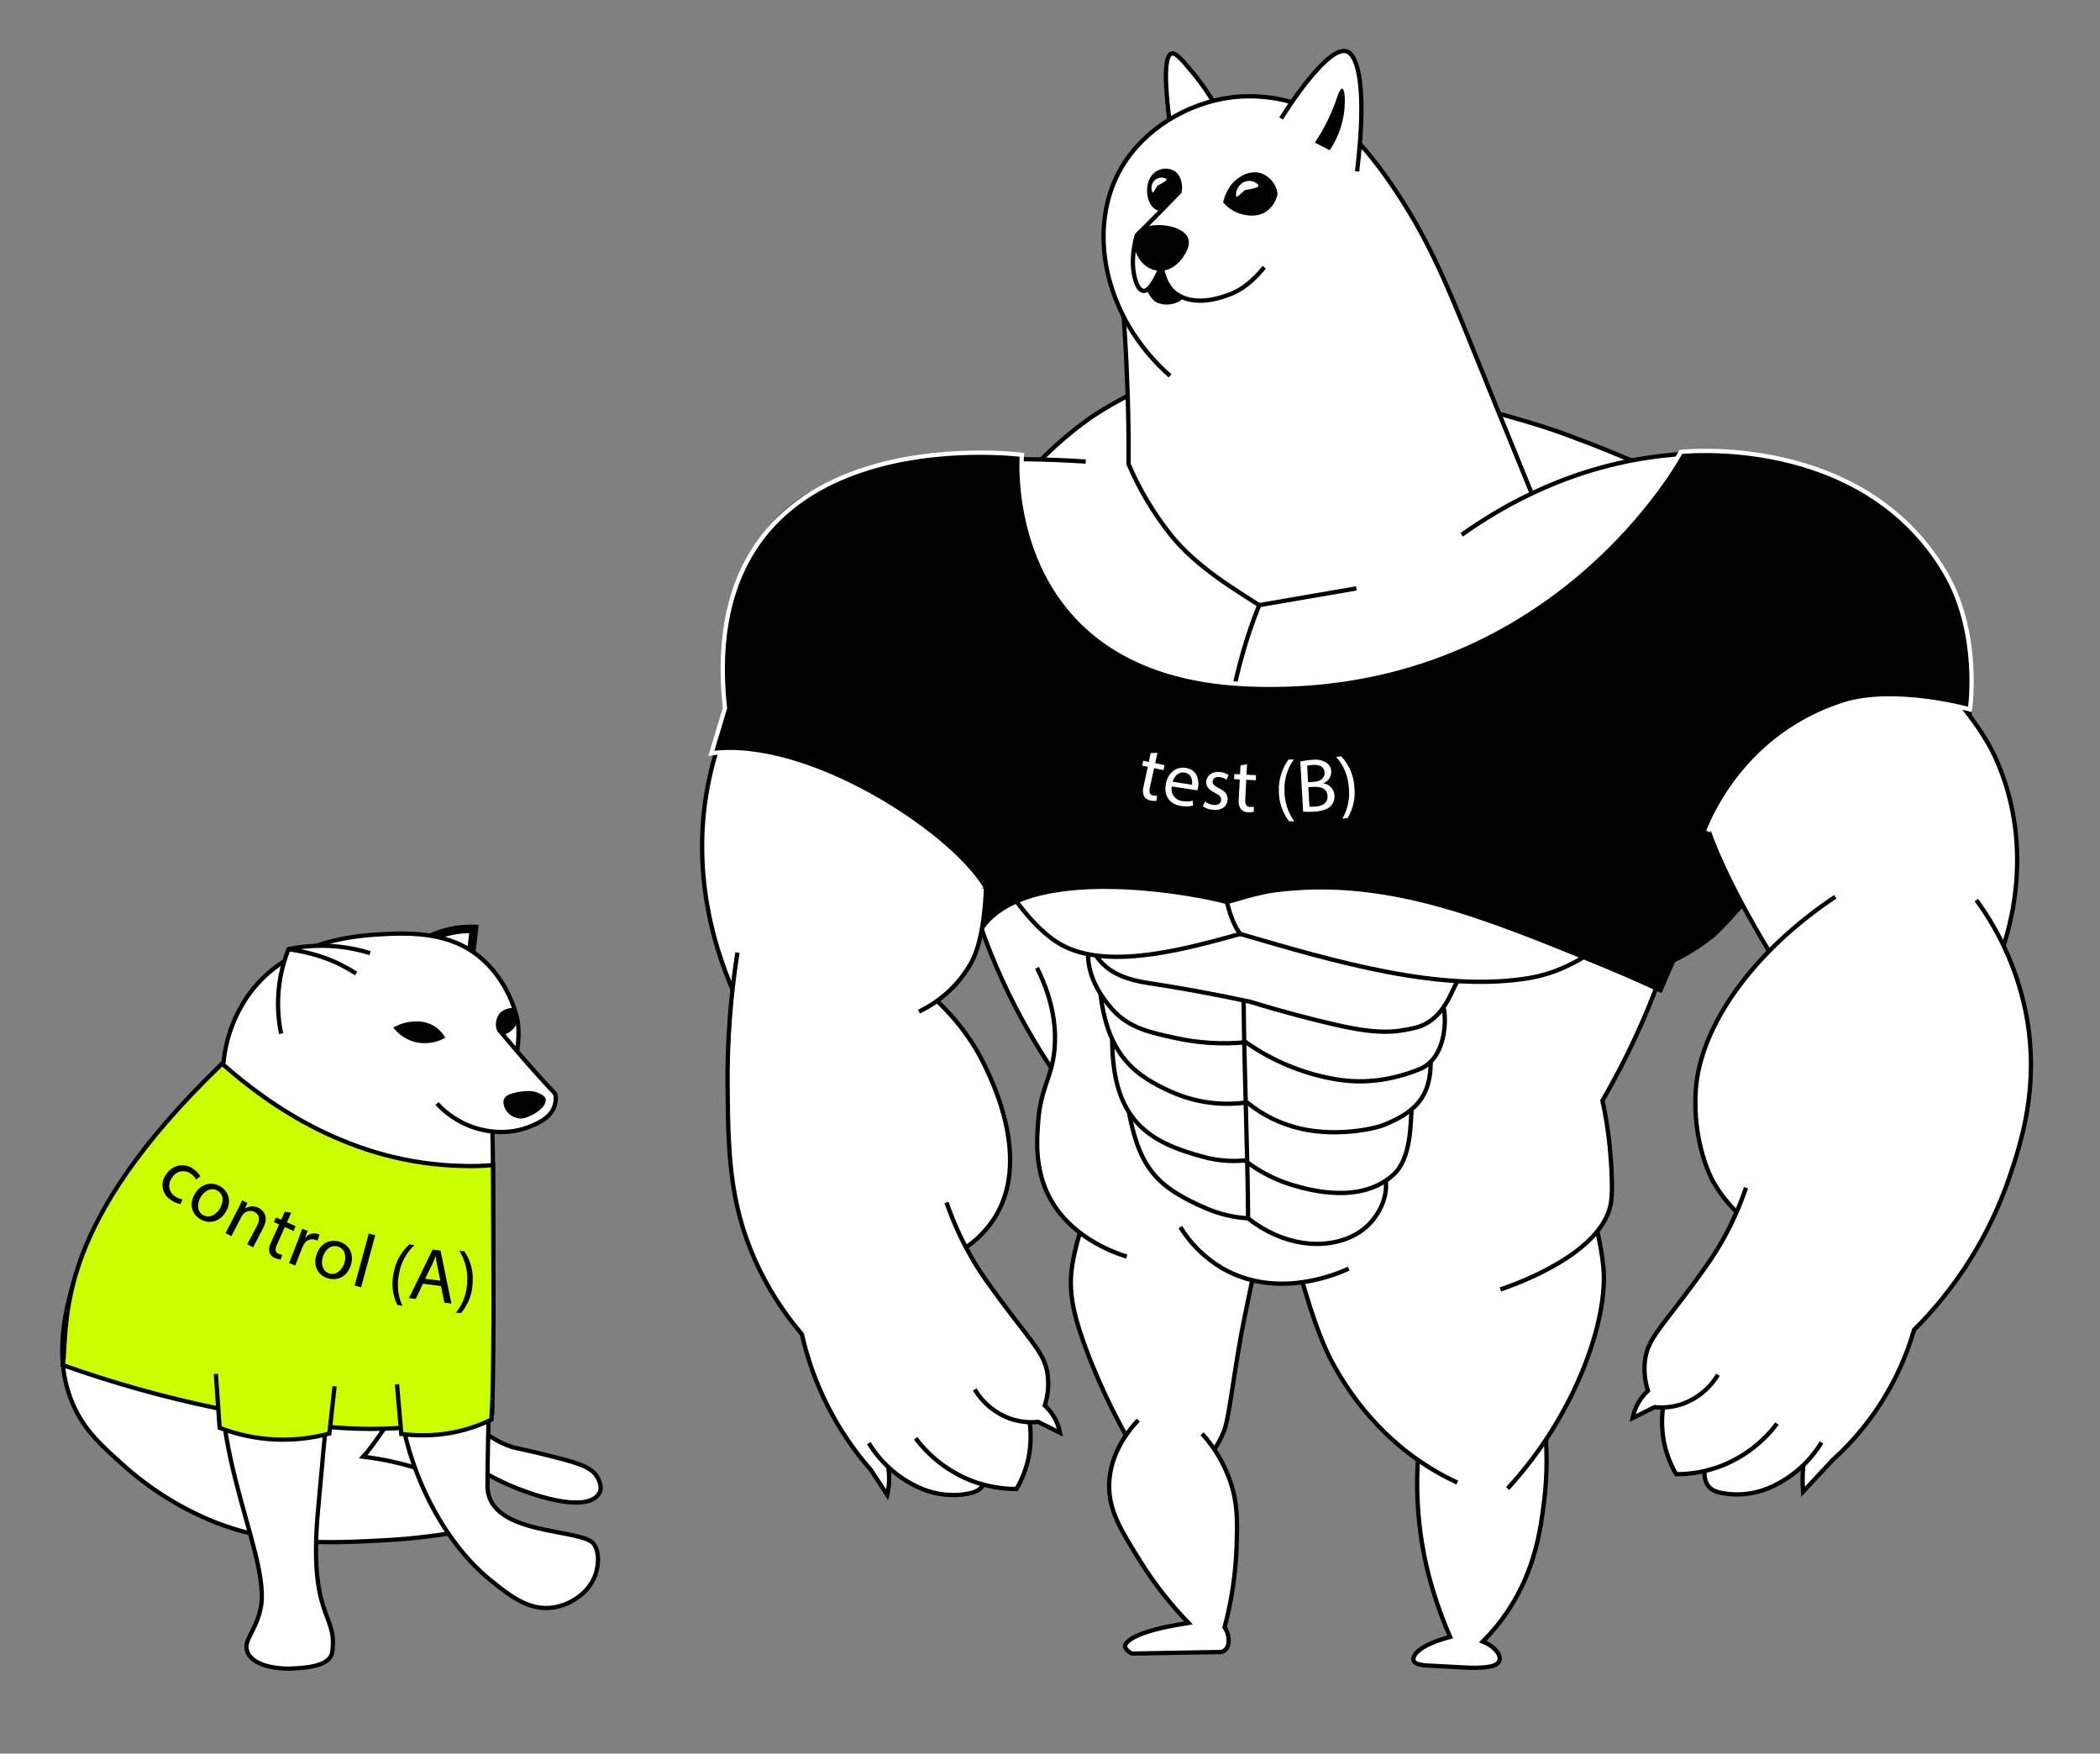<?xml version="1.0" encoding="UTF-8"?> <svg xmlns="http://www.w3.org/2000/svg" width="988" height="825" viewBox="0 0 988 825" fill="none"><rect x="0" y="0" width="988" height="825" fill="#808080" stroke="none"/><g clip-path="url(#clip0_1657_543)"><mask id="mask0_1657_543" style="mask-type:luminance" maskUnits="userSpaceOnUse" x="-113" y="-60" width="1204" height="922"><path d="M1090.56 -60H-113V861.32H1090.56V-60Z" fill="white"></path></mask><g mask="url(#mask0_1657_543)"><path d="M221.161 452.82C221.771 447.54 222.381 442.26 222.991 437C213.951 436.72 205.031 439.15 197.391 443.99" fill="white"></path><path d="M222.99 437L223.05 435L225.22 435.07L224.97 437.23L222.99 437ZM219.17 452.59C219.78 447.31 220.39 442.03 221 436.77L224.97 437.23C224.36 442.49 223.75 447.77 223.14 453.05L219.17 452.59ZM222.93 439C214.29 438.73 205.76 441.06 198.46 445.69L196.32 442.31C204.3 437.26 213.61 434.71 223.05 435.01L222.93 439Z" fill="black"></path><path d="M219.291 720.02C206.731 722.39 194.021 723.93 181.261 724.61C154.691 726.02 128.351 727.41 98.791 715.17C83.731 708.81 69.841 699.97 57.711 689.02C48.091 680.36 40.711 673.76 35.481 663.15C23.711 639.24 31.481 613.47 36.091 598.33C43.361 574.44 55.361 558.73 71.391 537.77C81.701 524.28 92.991 511.57 105.171 499.74C106.311 488.1 110.511 476.97 117.341 467.47C136.241 441.73 168.711 440.07 180.951 439.44C194.571 438.73 212.011 439.01 225.401 449.96C238.051 460.29 242.241 474.62 243.221 478.72C244.321 483.26 244.291 490.84 242.361 500C241.051 506.54 238.821 508.89 235.061 517.65C232.191 525 229.751 532.52 227.751 540.16C223.621 555.16 217.831 624.72 219.291 720.02Z" fill="white" stroke="black" stroke-width="1.999" stroke-miterlimit="10"></path><path d="M217.931 664.18C225.551 673.44 233.071 677.69 238.471 679.87C242.991 681.69 243.531 681.05 260.981 685.51C273.161 688.62 278.851 690.47 281.381 695.55C281.881 696.56 283.351 699.73 282.141 702.09C277.581 710.92 258.241 705.15 252.981 703.61C239.881 699.69 227.571 693.49 216.611 685.31" fill="white"></path><path d="M217.931 664.18C225.551 673.44 233.071 677.69 238.471 679.87C242.991 681.69 243.531 681.05 260.981 685.51C273.161 688.62 278.851 690.47 281.381 695.55C281.881 696.56 283.351 699.73 282.141 702.09C277.581 710.92 258.241 705.15 252.981 703.61C239.881 699.69 227.571 693.49 216.611 685.31" stroke="black" stroke-width="1.999" stroke-miterlimit="10"></path><path d="M204.39 693.54C197.65 690.99 190.74 688.95 183.69 687.45C179.18 686.5 174.9 685.8 170.9 685.32C175.11 680.86 186.46 663.96 188.25 660.18" fill="white"></path><path d="M204.39 693.54C197.65 690.99 190.74 688.95 183.69 687.45C179.18 686.5 174.9 685.8 170.9 685.32C175.11 680.86 186.46 663.96 188.25 660.18" stroke="black" stroke-width="1.999" stroke-miterlimit="10"></path><path d="M230.85 512.41C232.41 536.49 231.92 574.55 232.03 586.53C232.03 590.69 229.14 682.89 229.35 699.17C229.65 723.07 274.69 718.65 279.56 726.63C283.01 732.17 280.49 739.91 280 741.18C276.81 749.72 268.13 755.05 260.39 756.24C248.78 758.02 239.47 750.49 230.32 743C226.59 739.98 215.06 730.16 204.3 710.59C196.21 695.85 190.78 679.79 188.26 663.17" fill="white"></path><path d="M230.85 512.41C232.41 536.49 231.92 574.55 232.03 586.53C232.03 590.69 229.14 682.89 229.35 699.17C229.65 723.07 274.69 718.65 279.56 726.63C283.01 732.17 280.49 739.91 280 741.18C276.81 749.72 268.13 755.05 260.39 756.24C248.78 758.02 239.47 750.49 230.32 743C226.59 739.98 215.06 730.16 204.3 710.59C196.21 695.85 190.78 679.79 188.26 663.17" stroke="black" stroke-width="1.999" stroke-miterlimit="10"></path><path d="M231.931 548.1C227.151 548.57 222.351 548.71 217.551 548.52C165.371 547.43 126.711 520.08 104.521 500.41C25.711 576.11 32.041 619.67 29.641 642.25C53.071 650.58 77.031 657.3 101.381 662.35C134.441 669.32 163.201 675.12 200.181 670.69C210.771 669.42 221.251 667.42 231.561 664.69C232.631 625.69 232.021 586.53 231.931 548.1Z" fill="#CBFF00" stroke="black" stroke-width="1.999" stroke-miterlimit="10"></path><path d="M155.081 655.8C153.621 664.18 151.351 692.16 149.751 709.07C144.741 761.72 159.041 758.67 156.291 777.24C155.271 784.17 143.121 784.51 139.551 784.85C132.271 785.53 119.301 784.3 116.421 777.24C114.211 771.81 120.041 768.09 122.501 757.16C123.171 754.23 124.421 748.19 120.071 730.68C114.841 709.4 105.471 683.81 103.951 653.69" fill="white"></path><path d="M155.081 655.8C153.621 664.18 151.351 692.16 149.751 709.07C144.741 761.72 159.041 758.67 156.291 777.24C155.271 784.17 143.121 784.51 139.551 784.85C132.271 785.53 119.301 784.3 116.421 777.24C114.211 771.81 120.041 768.09 122.501 757.16C123.171 754.23 124.421 748.19 120.071 730.68C114.841 709.4 105.471 683.81 103.951 653.69" stroke="black" stroke-width="1.999" stroke-miterlimit="10"></path><path d="M205.602 519.16C210.122 524.07 215.762 527.83 222.032 530.12C225.172 531.26 236.262 534.81 248.182 530.42C251.612 529.11 259.182 526.39 260.952 520.08C261.682 517.47 261.662 515.03 260.952 514.3C248.252 500.83 237.532 487.78 234.802 484.52" fill="white"></path><path d="M205.602 519.16C210.122 524.07 215.762 527.83 222.032 530.12C225.172 531.26 236.262 534.81 248.182 530.42C251.612 529.11 259.182 526.39 260.952 520.08C261.682 517.47 261.662 515.03 260.952 514.3C248.252 500.83 237.532 487.78 234.802 484.52" stroke="black" stroke-width="1.999" stroke-miterlimit="10"></path><path d="M208.091 487.82C206.861 485.93 205.191 484.36 203.231 483.26C200.521 481.84 197.451 481.26 194.401 481.59C191.671 481.75 188.991 482.47 186.561 483.72C188.861 486.34 191.871 488.24 195.231 489.18C199.531 490.31 204.111 489.82 208.091 487.82Z" fill="black" stroke="black" stroke-width="1.999" stroke-miterlimit="10"></path><path d="M235.151 484.92C233.631 483.12 234.171 479.1 236.181 477.01C237.421 475.96 238.971 475.32 240.601 475.21C241.041 476.99 241.661 479.21 241.911 480.62C242.421 482.85 237.161 487.32 235.151 484.92Z" fill="black" stroke="black" stroke-width="1.999" stroke-miterlimit="10"></path><path d="M174.091 448.4C164.611 445.44 154.641 444.35 144.741 445.21C141.721 445.46 138.721 445.89 135.761 446.52C134.061 450.74 132.781 455.12 131.951 459.59C130.331 468.43 130.431 477.49 132.251 486.29" fill="white"></path><path d="M174.091 448.4C164.611 445.44 154.641 444.35 144.741 445.21C141.721 445.46 138.721 445.89 135.761 446.52C134.061 450.74 132.781 455.12 131.951 459.59C130.331 468.43 130.431 477.49 132.251 486.29" stroke="black" stroke-width="1.999" stroke-miterlimit="10"></path><path d="M167.56 458C163.42 455.46 153.71 449.02 135.76 446.59L167.56 458Z" fill="white"></path><path d="M167.56 458C163.42 455.46 153.71 449.02 135.76 446.59" stroke="black" stroke-width="1.999" stroke-miterlimit="10"></path><path d="M245.022 527.87C245.672 527.87 246.312 527.8 246.942 527.66C249.822 527.05 255.432 523.99 257.262 521.04C258.282 519.39 259.572 516.29 256.592 514.18C254.192 512.4 251.252 511.51 248.262 511.64C246.952 511.65 245.632 511.76 244.342 511.98C237.732 513.07 236.632 514.72 236.102 515.52L235.892 515.83C234.582 517.75 235.372 520.94 236.282 522.62C237.142 524.19 238.402 525.5 239.942 526.42C241.482 527.35 243.232 527.84 245.022 527.87Z" fill="black"></path><path d="M248.25 513.29C247.05 513.3 245.84 513.4 244.65 513.6C238.74 514.58 237.85 515.93 237.51 516.44C237.44 516.56 237.36 516.68 237.27 516.79C236.47 517.89 236.9 520.27 237.77 521.82C238.48 523.13 239.53 524.22 240.8 525C242.07 525.77 243.53 526.19 245.01 526.22C245.54 526.22 246.06 526.17 246.58 526.05C249.2 525.5 254.31 522.65 255.84 520.18C257.15 518.1 257.07 516.53 255.63 515.52L255.53 515.44C253.42 513.92 250.85 513.16 248.25 513.29ZM248.25 509.99C251.58 509.84 254.87 510.83 257.56 512.8C261.48 515.59 259.97 519.78 258.66 521.89C256.46 525.43 250.32 528.62 247.31 529.28C246.57 529.44 245.81 529.52 245.05 529.52C242.97 529.49 240.94 528.91 239.16 527.83C237.38 526.76 235.92 525.23 234.92 523.41C233.7 521.2 232.81 517.42 234.63 514.87C235.3 513.93 236.17 511.67 244.15 510.36C245.52 510.12 246.9 510 248.29 509.99H248.25Z" fill="white"></path><path d="M186.791 651.25L188.791 674.61C196.221 675.57 203.761 675.46 211.161 674.27C218.111 673.12 224.861 670.96 231.191 667.86C231.331 664.68 231.541 661.32 231.691 658.19" fill="#CBFF00"></path><path d="M186.791 651.25L188.791 674.61C196.221 675.57 203.761 675.46 211.161 674.27C218.111 673.12 224.861 670.96 231.191 667.86C231.331 664.68 231.541 661.32 231.691 658.19" stroke="black" stroke-width="1.999" stroke-miterlimit="10"></path><path d="M157.411 652.18C156.601 659.6 155.781 667.01 154.961 674.41C137.901 679.03 119.821 678.09 103.331 671.73C102.731 663.28 102.141 654.83 101.551 646.37" fill="#CBFF00"></path><path d="M157.411 652.18C156.601 659.6 155.781 667.01 154.961 674.41C137.901 679.03 119.821 678.09 103.331 671.73C102.731 663.28 102.141 654.83 101.551 646.37" stroke="black" stroke-width="1.999" stroke-miterlimit="10"></path><path d="M84.92 566.49C83.23 566.15 81.63 565.45 80.24 564.43C79.26 563.8 78.43 562.98 77.79 562C77.15 561.03 76.73 559.93 76.55 558.78C76.37 557.63 76.43 556.46 76.74 555.34C77.05 554.22 77.59 553.18 78.33 552.28C78.99 551.24 79.86 550.35 80.89 549.67C81.92 548.99 83.07 548.53 84.29 548.32C85.5 548.12 86.75 548.17 87.94 548.48C89.13 548.79 90.25 549.34 91.21 550.11C92.44 550.96 93.48 552.07 94.26 553.35L92.27 554.92C91.68 553.81 90.82 552.86 89.76 552.19C89.08 551.69 88.31 551.33 87.48 551.15C86.66 550.97 85.8 550.96 84.98 551.13C84.15 551.3 83.37 551.64 82.69 552.13C82 552.62 81.43 553.25 81.01 553.99C80.47 554.63 80.08 555.37 79.84 556.16C79.61 556.96 79.55 557.8 79.66 558.62C79.77 559.45 80.05 560.24 80.49 560.94C80.93 561.65 81.51 562.26 82.19 562.73C83.28 563.5 84.53 564.01 85.84 564.25L84.92 566.49Z" fill="black"></path><path d="M106.221 570.15C102.881 575.61 97.661 575.68 94.131 573.5C90.131 571.06 88.851 566.26 91.701 561.58C94.721 556.65 99.731 555.73 103.791 558.23C107.861 560.73 109.001 565.64 106.221 570.15ZM94.431 563.17C92.451 566.4 92.811 569.97 95.431 571.58C98.051 573.19 101.381 571.95 103.421 568.6C104.951 566.1 105.651 562.17 102.461 560.22C99.281 558.28 96.151 560.35 94.431 563.17Z" fill="black"></path><path d="M111.901 568.91C112.691 567.39 113.361 566 113.921 564.68L116.391 565.96L115.251 568.59C116.221 567.96 117.351 567.6 118.501 567.55C119.661 567.51 120.811 567.78 121.821 568.33C123.951 569.44 126.591 572.41 123.841 577.67L119.101 586.81L116.311 585.37L121.001 576.51C122.271 574.04 122.391 571.58 119.721 570.12C118.861 569.71 117.891 569.58 116.951 569.76C116.011 569.94 115.151 570.41 114.501 571.11C114.151 571.46 113.861 571.87 113.641 572.32L108.871 581.55L106.111 580.12L111.901 568.91Z" fill="black"></path><path d="M137.001 570.51L134.981 575.04L139.091 576.87L138.081 579.14L134.001 577.23L130.221 585.74C129.341 587.7 129.401 589.06 131.011 589.78C131.591 590.05 132.201 590.24 132.831 590.35L132.021 592.56C131.071 592.49 130.151 592.24 129.301 591.82C128.711 591.6 128.171 591.26 127.731 590.81C127.291 590.36 126.951 589.82 126.741 589.23C126.401 587.66 126.661 586.01 127.471 584.62L131.311 576.01L128.861 574.93L129.841 572.74L132.281 573.83L133.961 570.04L137.001 570.51Z" fill="black"></path><path d="M140.31 583.19C141.01 581.27 141.61 579.64 142.16 578.12L144.73 579.06L143.56 582.26L143.69 582.31C144.35 581.43 145.27 580.79 146.33 580.47C147.38 580.15 148.51 580.18 149.54 580.54C149.82 580.64 150.09 580.78 150.33 580.96L149.31 583.76C149.01 583.55 148.69 583.38 148.35 583.26C147.34 582.91 146.23 582.93 145.23 583.34C144.24 583.75 143.43 584.51 142.95 585.47C142.69 585.89 142.46 586.33 142.27 586.78L138.89 595.36L136.01 594.22L140.31 583.19Z" fill="black"></path><path d="M165.021 595.32C162.981 601.39 157.901 602.61 153.931 601.28C149.491 599.8 147.171 595.4 148.921 590.22C150.771 584.72 155.441 582.71 159.971 584.23C164.511 585.74 166.701 590.29 165.021 595.32ZM151.961 591.11C150.751 594.71 151.901 598.1 154.821 599.08C157.741 600.06 160.631 598.05 161.951 594.44C162.961 591.69 162.621 587.66 159.151 586.5C155.691 585.34 152.991 588 151.961 591.11Z" fill="black"></path><path d="M173.501 580.32L176.531 581.14L169.891 605.61L166.861 604.79L173.501 580.32Z" fill="black"></path><path d="M194.961 585.84C191.121 589.4 188.571 594.13 187.721 599.3C186.621 604.37 187.181 609.66 189.341 614.39L186.921 613.92C184.651 609.22 184.051 603.89 185.211 598.8C186.121 593.63 188.731 588.91 192.621 585.39L194.961 585.84Z" fill="black"></path><path d="M199.011 603.93L195.601 611.07L192.391 610.73L203.531 587.87L207.261 588.33L212.371 613.26L209.081 612.85L207.471 605.02L199.011 603.93ZM207.161 602.51L205.691 595.34C205.361 593.72 205.171 592.25 205.011 590.82C204.501 592.21 203.901 593.6 203.251 594.99L200.031 601.6L207.161 602.51Z" fill="black"></path><path d="M214.521 617.58C217.781 613.48 219.631 608.44 219.781 603.2C220.181 598.04 218.892 592.88 216.102 588.52L218.422 588.62C221.392 592.94 222.781 598.15 222.371 603.38C222.231 608.63 220.322 613.68 216.952 617.7L214.521 617.58Z" fill="black"></path></g><mask id="mask1_1657_543" style="mask-type:luminance" maskUnits="userSpaceOnUse" x="-123" y="-60" width="1204" height="922"><path d="M1080.56 -60H-123V861.32H1080.56V-60Z" fill="white"></path></mask><g mask="url(#mask1_1657_543)"><path d="M539.511 181.97C530.181 186.09 521.231 191.02 512.771 196.71C501.141 205.02 490.541 214.69 481.211 225.52C461.821 248.68 442.691 304.62 447.321 367.87C453.661 455.64 502.641 516.61 523.941 540.28L724.081 544.39C758.361 444.73 792.651 345.08 826.951 245.44C797.841 229.48 767.571 215.73 736.401 204.28C689.071 186.94 579.751 166.6 551.281 162.99C515.261 158.41 548.781 176.48 539.511 181.97Z" fill="white" stroke="black" stroke-width="2.022" stroke-miterlimit="10"></path><path d="M726.451 668.35C728.021 680.99 728.021 693.77 726.451 706.41C724.811 719.57 722.271 738.42 709.651 757.53C706.151 762.83 702.121 767.76 697.641 772.27C702.901 774.36 706.081 778.27 705.521 780.85C704.901 783.8 700.75 784.7 691.8 784.62L672.25 783.6C667.83 783.41 665.49 782.6 665.06 781.2C664.28 778.68 668.01 773.83 682.24 770.09C678.2 760.8 674.86 751.21 672.25 741.42C666.52 719.13 665.24 695.93 668.48 673.15" fill="white"></path><path d="M726.451 668.35C728.021 680.99 728.021 693.77 726.451 706.41C724.811 719.57 722.271 738.42 709.651 757.53C706.151 762.83 702.121 767.76 697.641 772.27C702.901 774.36 706.081 778.27 705.521 780.85C704.901 783.8 700.75 784.7 691.8 784.62L672.25 783.6C667.83 783.41 665.49 782.6 665.06 781.2C664.28 778.68 668.01 773.83 682.24 770.09C678.2 760.8 674.86 751.21 672.25 741.42C666.52 719.13 665.24 695.93 668.48 673.15" stroke="black" stroke-width="2.022" stroke-miterlimit="10"></path><path d="M632.821 644.42C632.891 644.63 617.201 592.06 617.201 592.06L750.161 573.61C750.161 573.61 754.361 589.48 754.581 600.13C754.651 603.95 754.731 619.11 745.311 643C736.901 664.13 724.691 683.54 709.301 700.28" fill="white"></path><path d="M632.821 644.42C632.891 644.63 617.201 592.06 617.201 592.06L750.161 573.61C750.161 573.61 754.361 589.48 754.581 600.13C754.651 603.95 754.731 619.11 745.311 643C736.901 664.13 724.691 683.54 709.301 700.28" stroke="black" stroke-width="2.022" stroke-miterlimit="10"></path><path d="M585.671 597.48L564.191 685.69L533.571 679.31C533.571 679.31 511.391 585.97 511.321 585.21C509.181 563.18 499.241 461.86 499.241 461.86L482.531 291.97L751.251 378.65L797.671 318.45L855.341 343.15L826.641 417.76C826.641 417.76 811.791 431.61 802.621 438.54C796.251 443.36 790.031 447.56 784.101 451.23C781.541 458.83 778.571 466.75 775.171 474.91C769.031 489.65 761.931 503.97 753.911 517.78C755.481 524.91 756.631 532.13 757.341 539.4C758.141 547.58 758.811 559.44 758.031 565.11C754.821 589.72 712.231 604.5 705.901 606.62" fill="white"></path><path d="M585.671 597.48L564.191 685.69L533.571 679.31C533.571 679.31 511.391 585.97 511.321 585.21C509.181 563.18 499.241 461.86 499.241 461.86L482.531 291.97L751.251 378.65L797.671 318.45L855.341 343.15L826.641 417.76C826.641 417.76 811.791 431.61 802.621 438.54C796.251 443.36 790.031 447.56 784.101 451.23C781.541 458.83 778.571 466.75 775.171 474.91C769.031 489.65 761.931 503.97 753.911 517.78C755.481 524.91 756.631 532.13 757.341 539.4C758.141 547.58 758.811 559.44 758.031 565.11C754.821 589.72 712.231 604.5 705.901 606.62" stroke="black" stroke-width="2.022" stroke-miterlimit="10"></path><path d="M613.28 313.93L529.01 542.67L498.92 506.05C490.08 457.06 481.21 408.06 472.32 359.06L471.32 278.8L613.28 313.93Z" fill="white"></path><path d="M583.59 439.36C559.9 445.81 524.15 456.22 501.45 445.56C479.16 435.1 459.94 393.98 456.01 385.36" fill="white"></path><path d="M583.59 439.36C559.9 445.81 524.15 456.22 501.45 445.56C479.16 435.1 459.94 393.98 456.01 385.36" stroke="black" stroke-width="2.022" stroke-miterlimit="10"></path><path d="M651.981 555.4C653.111 565.72 646.251 576.25 637.571 580.88C622.751 588.78 602.961 585.67 587.151 573.16C580.421 572.75 573.801 571.18 567.601 568.53C544.731 558.69 536.211 549.95 531.141 523.26" fill="white"></path><path d="M651.981 555.4C653.111 565.72 646.251 576.25 637.571 580.88C622.751 588.78 602.961 585.67 587.151 573.16C580.421 572.75 573.801 571.18 567.601 568.53C544.731 558.69 536.211 549.95 531.141 523.26" stroke="black" stroke-width="2.022" stroke-miterlimit="10"></path><path d="M638.119 276.81L592.439 284.68C569.279 341.27 569.049 421.9 583.599 439.4C627.809 452.29 678.069 467.22 719.949 460.03C784.259 448.96 824.249 337.73 826.959 322.27" fill="white"></path><path d="M638.119 276.81L592.439 284.68C569.279 341.27 569.049 421.9 583.599 439.4C627.809 452.29 678.069 467.22 719.949 460.03C784.259 448.96 824.249 337.73 826.959 322.27" stroke="black" stroke-width="2.022" stroke-miterlimit="10"></path><path d="M629.961 597.48C630.171 598.7 611.891 599.73 611.891 599.73C611.891 599.73 618.851 626.8 627.321 641.92C632.111 650.47 645.921 674.44 673.971 691.31C677.741 693.58 681.631 695.64 685.631 697.48" fill="white"></path><path d="M629.961 597.48C630.171 598.7 611.891 599.73 611.891 599.73C611.891 599.73 618.851 626.8 627.321 641.92C632.111 650.47 645.921 674.44 673.971 691.31C677.741 693.58 681.631 695.64 685.631 697.48" stroke="black" stroke-width="2.022" stroke-miterlimit="10"></path><path d="M558.109 581.39C566.639 584.34 589.949 598.39 589.949 598.39C589.949 598.39 587.419 610.74 585.649 619.2C580.829 642.29 578.559 666.24 575.879 673.22C572.719 681.09 567.579 688 560.949 693.29" fill="white"></path><path d="M558.109 581.39C566.639 584.34 589.949 598.39 589.949 598.39C589.949 598.39 587.419 610.74 585.649 619.2C580.829 642.29 578.559 666.24 575.879 673.22C572.719 681.09 567.579 688 560.949 693.29" stroke="black" stroke-width="2.022" stroke-miterlimit="10"></path><path d="M555.301 577.28C560.261 585.36 567.151 592.07 575.351 596.82C601.871 611.94 631.111 598.46 634.511 596.82" fill="white"></path><path d="M555.301 577.28C560.261 585.36 567.151 592.07 575.351 596.82C601.871 611.94 631.111 598.46 634.511 596.82" stroke="black" stroke-width="2.022" stroke-miterlimit="10"></path><path d="M685.631 461.86C683.051 465.26 679.501 480.47 665.401 483.64C656.341 485.67 648.571 486.74 628.361 482.09C617.751 479.66 604.081 476.2 588.241 471.29C568.891 467.18 554.161 464.64 544.031 463.07C536.011 461.82 523.301 460.42 516.031 450.15" stroke="black" stroke-width="2.022" stroke-miterlimit="10"></path><path d="M679.13 473.87C680.5 478.82 680.75 498.04 667.46 503.19C654.17 508.35 641.79 509.91 628.87 507.82C613.49 505.27 598.89 499.29 586.14 490.33C574.96 491.41 563.67 490.71 552.71 488.27C541.66 485.81 531.34 483.85 523.37 474.91C514.94 465.43 511.9 456.65 511.9 448.92" stroke="black" stroke-width="2.022" stroke-miterlimit="10"></path><path d="M673.12 499.48C673.12 516.84 664.99 523.65 650.66 529.39C647.45 530.67 629.88 535.08 611.89 530.97C602.65 528.85 594.02 524.63 586.68 518.62C574.43 520.38 561.93 518.59 550.67 513.48C534.53 506.11 521.2 497.03 517.74 467.43" stroke="black" stroke-width="2.022" stroke-miterlimit="10"></path><path d="M664.16 521.89C663.53 528.18 664.07 544.85 655.63 552.58C640.17 566.71 616.08 559.82 608.8 557.72C600.4 555.3 592.55 551.3 585.65 545.93C579.26 546.54 572.82 546.02 566.61 544.38C540.63 537.45 523.26 527.4 523.26 488.87" stroke="black" stroke-width="2.022" stroke-miterlimit="10"></path><path d="M585.109 470.64C585.289 501.16 587.029 542.64 587.199 573.16L585.109 470.64Z" fill="white"></path><path d="M585.109 470.64C585.289 501.16 587.029 542.64 587.199 573.16" stroke="black" stroke-width="2.022" stroke-miterlimit="10"></path><path d="M528.201 588.35C527.831 589.15 509.841 574.47 509.841 574.47C509.841 574.47 503.841 591.09 503.801 603.01C503.801 610.66 504.981 619.22 512.021 637.49C518.611 654.47 526.701 670.83 536.201 686.37" fill="white"></path><path d="M528.201 588.35C527.831 589.15 509.841 574.47 509.841 574.47C509.841 574.47 503.841 591.09 503.801 603.01C503.801 610.66 504.981 619.22 512.021 637.49C518.611 654.47 526.701 670.83 536.201 686.37" stroke="black" stroke-width="2.022" stroke-miterlimit="10"></path><path d="M565.581 674.52C571.381 680.94 575.841 688.46 578.711 696.62C582.381 707.24 582.171 715.95 581.791 727.49C581.361 740.36 579.461 753.13 576.131 765.57C577.681 767.82 578.331 770.57 577.931 773.28C577.811 774.15 577.451 774.97 576.901 775.66C576.351 776.35 575.631 776.87 574.801 777.18L532.661 777.93C530.131 776.96 529.051 774.72 529.261 774.19C531.771 767.44 555.781 764.1 559.161 763.52C550.721 754.81 543.221 745.24 536.781 734.96C527.201 719.68 521.231 710.15 521.871 697.4C522.501 684.3 529.811 674.16 535.501 668.08" fill="white"></path><path d="M565.581 674.52C571.381 680.94 575.841 688.46 578.711 696.62C582.381 707.24 582.171 715.95 581.791 727.49C581.361 740.36 579.461 753.13 576.131 765.57C577.681 767.82 578.331 770.57 577.931 773.28C577.811 774.15 577.451 774.97 576.901 775.66C576.351 776.35 575.631 776.87 574.801 777.18L532.661 777.93C530.131 776.96 529.051 774.72 529.261 774.19C531.771 767.44 555.781 764.1 559.161 763.52C550.721 754.81 543.221 745.24 536.781 734.96C527.201 719.68 521.231 710.15 521.871 697.4C522.501 684.3 529.811 674.16 535.501 668.08" stroke="black" stroke-width="2.022" stroke-miterlimit="10"></path><path d="M487.9 455.34C496.14 471.93 496.87 484.81 496.14 493.42C494.93 507.26 489.71 511.1 488.42 527.89C487.84 535.46 486.86 548.25 492.53 560.81C501.92 581.56 523.84 589.22 530.09 591.16" fill="white"></path><path d="M487.9 455.34C496.14 471.93 496.87 484.81 496.14 493.42C494.93 507.26 489.71 511.1 488.42 527.89C487.84 535.46 486.86 548.25 492.53 560.81C501.92 581.56 523.84 589.22 530.09 591.16" stroke="black" stroke-width="2.022" stroke-miterlimit="10"></path><path d="M573.641 52.84C570.141 46.19 565.941 39.92 561.131 34.14C556.051 28.04 553.201 24.62 551.181 25.23C548.671 25.98 546.861 33.03 551.001 62.95" fill="white"></path><path d="M573.641 52.84C570.141 46.19 565.941 39.92 561.131 34.14C556.051 28.04 553.201 24.62 551.181 25.23C548.671 25.98 546.861 33.03 551.001 62.95" stroke="black" stroke-width="2.022" stroke-miterlimit="10"></path><path d="M527.17 130.18C528.54 145.46 529.38 158.96 529.93 170.32C530.8 188.64 530.93 202.28 530.95 206.33C530.95 211.18 530.95 215.29 530.95 218.34C536 230.12 542.58 241.19 550.5 251.26C562.86 266.95 582.7 278.37 592.38 284.68" fill="white"></path><path d="M527.17 130.18C528.54 145.46 529.38 158.96 529.93 170.32C530.8 188.64 530.93 202.28 530.95 206.33C530.95 211.18 530.95 215.29 530.95 218.34C536 230.12 542.58 241.19 550.5 251.26C562.86 266.95 582.7 278.37 592.38 284.68" stroke="black" stroke-width="2.022" stroke-miterlimit="10"></path><path d="M722 235.48C707.97 201.16 697.92 176.36 692.84 163.81C680.52 133.35 671.84 111.65 654.08 85.95C641.22 67.32 631.83 58.54 619.78 52.68C607.23 46.53 593.17 44.14 579.3 45.81C558.2 48.52 538.25 60.99 527.86 78.4C510.97 106.72 518.89 149 550.49 176.83" fill="white"></path><path d="M722 235.48C707.97 201.16 697.92 176.36 692.84 163.81C680.52 133.35 671.84 111.65 654.08 85.95C641.22 67.32 631.83 58.54 619.78 52.68C607.23 46.53 593.17 44.14 579.3 45.81C558.2 48.52 538.25 60.99 527.86 78.4C510.97 106.72 518.89 149 550.49 176.83" stroke="black" stroke-width="2.022" stroke-miterlimit="10"></path><path d="M510.79 217.13C492.46 215.94 474.091 215.69 455.741 216.36C414.811 217.83 400.85 223.08 392.97 226.68C385.6 230.04 376.631 234.05 367.771 242.62C345.671 263.88 343.911 293.97 342.561 316.98C341.411 336.72 343.401 356.51 348.451 375.63" fill="white"></path><path d="M510.79 217.13C492.46 215.94 474.091 215.69 455.741 216.36C414.811 217.83 400.85 223.08 392.97 226.68C385.6 230.04 376.631 234.05 367.771 242.62C345.671 263.88 343.911 293.97 342.561 316.98C341.411 336.72 343.401 356.51 348.451 375.63" stroke="black" stroke-width="2.022" stroke-miterlimit="10"></path><path d="M346.95 328.78C340.45 341.61 335.77 355.29 333.05 369.42C323.85 417.43 340.23 457.04 348.48 473.87" fill="white"></path><path d="M346.95 328.78C340.45 341.61 335.77 355.29 333.05 369.42C323.85 417.43 340.23 457.04 348.48 473.87" stroke="black" stroke-width="2.022" stroke-miterlimit="10"></path><path d="M468.559 400.72L457.019 443.85L423.129 487.5L344.129 450.13C342.449 420.36 340.779 390.6 339.109 360.83L350.149 341.03L447.399 379.15L468.559 400.72Z" fill="white"></path><path d="M862.86 372.87C858.44 379.37 815.37 432.71 805.29 440.65C799.69 445.04 793.64 448.82 787.24 451.94C785.22 456.59 783.21 461.23 781.21 465.87C768.98 460.23 758.8 455.92 751.87 453.08C696.19 430.17 651.23 412.23 599.87 418.83C591.03 419.98 581.23 423.38 577.21 424.39C567.1 421.22 479.35 403.29 460.03 439.72C456.73 433.28 439.14 373.73 435.84 367.29" fill="black"></path><path d="M862.86 372.87C858.44 379.37 815.37 432.71 805.29 440.65C799.69 445.04 793.64 448.82 787.24 451.94C785.22 456.59 783.21 461.23 781.21 465.87C768.98 460.23 758.8 455.92 751.87 453.08C696.19 430.17 651.23 412.23 599.87 418.83C591.03 419.98 581.23 423.38 577.21 424.39C567.1 421.22 479.35 403.29 460.03 439.72C456.73 433.28 439.14 373.73 435.84 367.29" stroke="black" stroke-width="2.022" stroke-miterlimit="10"></path><path d="M346.951 448.14C343.681 468.9 342.131 489.9 342.311 510.91C342.591 541.29 343.051 565.43 355.171 592.71C360.821 605.37 368.271 617.15 377.271 627.69C382.581 651.33 393.721 673.27 409.691 691.49C412.261 695.42 414.841 699.35 417.411 703.28C417.881 701.31 418.161 699.29 418.271 697.27C418.861 685.91 413.471 677.02 410.391 672.75C416.581 669.32 444.131 653.2 452.401 620.45C455.081 609.67 455.431 598.44 453.431 587.52C459.201 583.79 464.111 578.88 467.841 573.11C485.021 546.12 467.441 509.85 463.201 501.08C445.401 464.34 410.451 449.64 399.411 445.51" fill="white"></path><path d="M346.951 448.14C343.681 468.9 342.131 489.9 342.311 510.91C342.591 541.29 343.051 565.43 355.171 592.71C360.821 605.37 368.271 617.15 377.271 627.69C382.581 651.33 393.721 673.27 409.691 691.49C412.261 695.42 414.841 699.35 417.411 703.28C417.881 701.31 418.161 699.29 418.271 697.27C418.861 685.91 413.471 677.02 410.391 672.75C416.581 669.32 444.131 653.2 452.401 620.45C455.081 609.67 455.431 598.44 453.431 587.52C459.201 583.79 464.111 578.88 467.841 573.11C485.021 546.12 467.441 509.85 463.201 501.08C445.401 464.34 410.451 449.64 399.411 445.51" stroke="black" stroke-width="2.022" stroke-miterlimit="10"></path><path d="M432.33 475.92C442.77 470.97 451.4 462.88 457.03 452.78C463.5 441.1 463.88 417.77 463.88 417.77C463.88 417.77 453.39 403.61 445.08 397.49" fill="white"></path><path d="M432.33 475.92C442.77 470.97 451.4 462.88 457.03 452.78C463.5 441.1 463.88 417.77 463.88 417.77C463.88 417.77 453.39 403.61 445.08 397.49" stroke="black" stroke-width="2.022" stroke-miterlimit="10"></path><path d="M687.689 251.6C707.409 237.53 740.499 218.65 784.079 214.22C798.299 212.75 818.209 210.95 842.389 218.35C854.059 221.92 885.289 231.97 907.229 263.62C925.809 290.44 926.279 318.3 926.779 340.45C927.129 357.56 925.149 374.64 920.889 391.21" fill="white"></path><path d="M687.689 251.6C707.409 237.53 740.499 218.65 784.079 214.22C798.299 212.75 818.209 210.95 842.389 218.35C854.059 221.92 885.289 231.97 907.229 263.62C925.809 290.44 926.279 318.3 926.779 340.45C927.129 357.56 925.149 374.64 920.889 391.21" stroke="black" stroke-width="2.022" stroke-miterlimit="10"></path><path d="M904.731 311.92C912.701 319.49 930.811 339.03 938.621 356.04C959.411 401.53 943.041 444.34 940.681 450.2C934.951 464.35 926.571 477.26 915.981 488.26L860.931 489.29C850.701 478.53 803.051 406.65 799.291 373.06" fill="white"></path><path d="M904.731 311.92C912.701 319.49 930.811 339.03 938.621 356.04C959.411 401.53 943.041 444.34 940.681 450.2C934.951 464.35 926.571 477.26 915.981 488.26L860.931 489.29C850.701 478.53 803.051 406.65 799.291 373.06" stroke="black" stroke-width="2.022" stroke-miterlimit="10"></path><path d="M929.84 423.44C941.77 439.78 949.86 458.59 953.51 478.49C959.4 511.45 950.96 537.43 945.29 554.11C936.02 581.05 920.7 605.52 900.52 625.64C893.72 649.23 880.45 670.44 862.21 686.87L848.3 701.81C848.02 698.13 848.02 694.43 848.3 690.74C848.84 683.68 850.4 676.73 852.93 670.11L820.51 573.39C814.62 568.38 809.65 562.37 805.85 555.63C805.85 555.63 796.02 538.24 797.86 512.44C799.98 483.1 823.99 448.22 863.45 421.89" fill="white"></path><path d="M929.84 423.44C941.77 439.78 949.86 458.59 953.51 478.49C959.4 511.45 950.96 537.43 945.29 554.11C936.02 581.05 920.7 605.52 900.52 625.64C893.72 649.23 880.45 670.44 862.21 686.87L848.3 701.81C848.02 698.13 848.02 694.43 848.3 690.74C848.84 683.68 850.4 676.73 852.93 670.11L820.51 573.39C814.62 568.38 809.65 562.37 805.85 555.63C805.85 555.63 796.02 538.24 797.86 512.44C799.98 483.1 823.99 448.22 863.45 421.89" stroke="black" stroke-width="2.022" stroke-miterlimit="10"></path><path d="M856.96 678.63C851.49 687.62 843.5 694.79 833.97 699.26C827.52 702.35 820.34 703.59 813.22 702.86C809.65 702.39 806.13 701.92 803.97 699.43C799.8 694.66 802.07 684.12 809.79 673.36" fill="white"></path><path d="M856.96 678.63C851.49 687.62 843.5 694.79 833.97 699.26C827.52 702.35 820.34 703.59 813.22 702.86C809.65 702.39 806.13 701.92 803.97 699.43C799.8 694.66 802.07 684.12 809.79 673.36" stroke="black" stroke-width="2.022" stroke-miterlimit="10"></path><path d="M826.361 559.11C823.041 564.72 819.781 570.61 816.581 576.79C806.811 595.64 798.631 615.28 792.131 635.5C792.751 647.15 793.371 658.81 794.001 670.48L851.191 681.38C863.701 672.11 868.871 662.33 871.131 656.18C882.091 627.01 864.701 587.23 826.361 559.11Z" fill="white"></path><path d="M439.68 566.24C442.98 571.87 446.24 577.76 449.46 583.92C459.23 602.77 467.41 622.4 473.91 642.61C473.29 654.28 472.66 665.94 472.02 677.59L414.85 688.51C402.34 679.24 397.17 669.46 394.9 663.3C383.94 634.1 401.32 594.32 439.68 566.24Z" fill="white"></path><path d="M836.041 669.72C829.251 678.76 820.061 685.7 809.521 689.77C802.831 692.29 795.741 693.57 788.591 693.54C785.721 688.6 783.731 683.21 782.701 677.6C781.161 668.79 781.991 659.74 785.101 651.36" fill="white"></path><path d="M836.041 669.72C829.251 678.76 820.061 685.7 809.521 689.77C802.831 692.29 795.741 693.57 788.591 693.54C785.721 688.6 783.731 683.21 782.701 677.6C781.161 668.79 781.991 659.74 785.101 651.36" stroke="black" stroke-width="2.022" stroke-miterlimit="10"></path><path d="M408.75 678.91C414.22 687.9 422.21 695.07 431.74 699.54C438.19 702.63 445.37 703.88 452.49 703.15C456.07 702.66 459.58 702.19 461.76 699.72C465.92 694.94 463.65 684.41 455.87 673.65" fill="white"></path><path d="M408.75 678.91C414.22 687.9 422.21 695.07 431.74 699.54C438.19 702.63 445.37 703.88 452.49 703.15C456.07 702.66 459.58 702.19 461.76 699.72C465.92 694.94 463.65 684.41 455.87 673.65" stroke="black" stroke-width="2.022" stroke-miterlimit="10"></path><path d="M430.811 676.66C437.591 685.7 446.791 692.66 457.331 696.73C464.021 699.24 471.111 700.52 478.251 700.5C481.121 695.56 483.121 690.16 484.151 684.54C485.681 675.74 484.851 666.69 481.751 658.31" fill="white"></path><path d="M430.811 676.66C437.591 685.7 446.791 692.66 457.331 696.73C464.021 699.24 471.111 700.52 478.251 700.5C481.121 695.56 483.121 690.16 484.151 684.54C485.681 675.74 484.851 666.69 481.751 658.31" stroke="black" stroke-width="2.022" stroke-miterlimit="10"></path><path d="M808.259 646.73C804.569 652.94 798.889 657.71 792.139 660.29C787.749 661.89 783.059 662.47 778.419 662L768.109 667.14C769.079 662.2 771.609 657.69 775.319 654.28C773.909 649.91 773.409 645.31 773.849 640.74C774.849 630.73 780.299 625.92 793.579 608.16C800.859 598.4 805.709 591.86 810.559 583.29C814.939 575.47 818.579 567.26 821.449 558.77" fill="white"></path><path d="M808.259 646.73C804.569 652.94 798.889 657.71 792.139 660.29C787.749 661.89 783.059 662.47 778.419 662L768.109 667.14C769.079 662.2 771.609 657.69 775.319 654.28C773.909 649.91 773.409 645.31 773.849 640.74C774.849 630.73 780.299 625.92 793.579 608.16C800.859 598.4 805.709 591.86 810.559 583.29C814.939 575.47 818.579 567.26 821.449 558.77" stroke="black" stroke-width="2.022" stroke-miterlimit="10"></path><path d="M638.48 80.62C643.28 40.66 638.71 25.94 633.68 24.2C625.24 21.25 607.16 48.56 602.74 55.75" fill="white"></path><path d="M638.48 80.62C643.28 40.66 638.71 25.94 633.68 24.2C625.24 21.25 607.16 48.56 602.74 55.75" stroke="black" stroke-width="2.022" stroke-miterlimit="10"></path><path d="M458.59 653.68C462.29 659.88 467.97 664.65 474.71 667.22C479.1 668.82 483.79 669.4 488.43 668.93L498.74 674.09C498.19 671.29 497.15 668.62 495.66 666.19C494.52 664.35 493.13 662.68 491.53 661.22C492.96 656.85 493.46 652.24 493 647.66C492 637.65 486.56 632.85 473.28 615.08C466 605.32 461.14 598.87 456.31 590.21C451.89 582.4 448.22 574.19 445.33 565.69" fill="white"></path><path d="M458.59 653.68C462.29 659.88 467.97 664.65 474.71 667.22C479.1 668.82 483.79 669.4 488.43 668.93L498.74 674.09C498.19 671.29 497.15 668.62 495.66 666.19C494.52 664.35 493.13 662.68 491.53 661.22C492.96 656.85 493.46 652.24 493 647.66C492 637.65 486.56 632.85 473.28 615.08C466 605.32 461.14 598.87 456.31 590.21C451.89 582.4 448.22 574.19 445.33 565.69" stroke="black" stroke-width="2.022" stroke-miterlimit="10"></path><path d="M629.05 45.8C626.58 53.35 623.06 60.51 618.59 67.08L625.62 70.68C628.91 65.76 631.13 60.21 632.13 54.38C633.51 46.33 632.45 35.77 629.05 45.8Z" fill="black"></path><path d="M600.06 91.08C599.74 89.09 598.89 87.22 597.59 85.68C596.29 84.14 594.6 82.98 592.69 82.33C589.86 81.71 586.91 82.24 584.47 83.8C578.57 87.06 576.93 93.44 576.57 94.95C578.52 97.11 581.01 98.7 583.78 99.58C585.25 100.05 590.99 101.79 595.57 98.37C597.9 96.57 599.5 93.98 600.06 91.08Z" fill="black" stroke="black" stroke-width="2.022" stroke-miterlimit="10"></path><path d="M555.101 87.52C555.031 86.5 554.731 82.92 551.841 81.18C550.631 80.54 549.271 80.26 547.911 80.35C546.551 80.44 545.241 80.91 544.131 81.7C539.361 85.1 539.711 94.89 544.131 97.64C545.431 98.39 546.951 98.64 548.421 98.33C552.751 97.48 555.491 92.03 555.101 87.52Z" fill="black" stroke="black" stroke-width="2.022" stroke-miterlimit="10"></path><path d="M559.781 132.05C559.621 133.85 559.031 135.59 558.081 137.12C557.131 138.66 555.831 139.95 554.291 140.89C552.831 141.7 551.211 142.17 549.551 142.26C547.891 142.35 546.221 142.06 544.691 141.41C541.041 139.7 537.821 130.56 537.811 126.34" fill="black"></path><path d="M559.781 132.05C559.621 133.85 559.031 135.59 558.081 137.12C557.131 138.66 555.831 139.95 554.291 140.89C552.831 141.7 551.211 142.17 549.551 142.26C547.891 142.35 546.221 142.06 544.691 141.41C541.041 139.7 537.821 130.56 537.811 126.34" stroke="black" stroke-width="2.022" stroke-miterlimit="10"></path><path d="M555.3 89.87C550.01 95.41 544.57 100.95 539 106.49L534.89 110.62C533.76 114.41 533.12 118.33 533 122.28C532.81 128.63 534.68 136.31 537.79 136.84C541.44 137.47 545.67 126.91 546.38 125.05C547 127.89 548.15 133.89 552.47 137.5C562.09 145.41 576.83 139.19 579.77 138C586.84 135.05 591.97 129.16 594.79 125.72" fill="white"></path><path d="M555.3 89.87C550.01 95.41 544.57 100.95 539 106.49L534.89 110.62C533.76 114.41 533.12 118.33 533 122.28C532.81 128.63 534.68 136.31 537.79 136.84C541.44 137.47 545.67 126.91 546.38 125.05C547 127.89 548.15 133.89 552.47 137.5C562.09 145.41 576.83 139.19 579.77 138C586.84 135.05 591.97 129.16 594.79 125.72" stroke="black" stroke-width="2.022" stroke-miterlimit="10"></path><path d="M544.88 126.34C551.82 127.03 555.89 120.33 556.37 119.49C557.33 117.85 559.01 115.07 558.05 112.43C555.69 106.2 538.58 104.68 535.05 110.76C533.84 112.84 534.48 115.33 534.86 116.88C535.87 120.88 539.31 125.8 544.88 126.34Z" fill="black" stroke="black" stroke-width="2.022" stroke-miterlimit="10"></path><path d="M461.78 417.98C445.13 391.03 378.65 348.43 334.68 354.4L341.06 333.18C326.02 193.72 480.78 213.98 480.78 213.98C480.78 213.98 471.81 317.22 587.14 321.96C730.07 327.85 790.77 212.62 790.77 212.62C790.77 212.62 875.96 202.94 915.11 269.26C932.1 298.05 926.81 333.74 926.81 333.74C926.81 333.74 891.15 323.81 867.37 331.49C821.93 346.15 806.19 384.92 803.68 391.2" fill="black"></path><path d="M461.78 417.98C445.13 391.03 378.65 348.43 334.68 354.4L341.06 333.18C326.02 193.72 480.78 213.98 480.78 213.98C480.78 213.98 471.81 317.22 587.14 321.96C730.07 327.85 790.77 212.62 790.77 212.62C790.77 212.62 875.96 202.94 915.11 269.26C932.1 298.05 926.81 333.74 926.81 333.74C926.81 333.74 891.15 323.81 867.37 331.49C821.93 346.15 806.19 384.92 803.68 391.2" stroke="white" stroke-width="2.022" stroke-miterlimit="10"></path><path d="M377.76 435.33L424.16 471.93L438.47 468.66L460.03 432.04C458.2 425.1 456.37 418.17 454.52 411.23L431.19 389.13L377.76 435.33Z" fill="white"></path><path d="M581.64 92.54C581.82 93.31 585.18 89.5 586.06 89.34C586.5 89.25 593.69 88.37 591.84 86.76C586.74 82.32 580.58 87.61 581.64 92.54Z" fill="white"></path><path d="M542.3 90.58C542.59 91.1 544.17 87.53 544.84 87.19C545.13 87.03 550.2 84.7 548.46 83.96C547.55 83.55 546.54 83.44 545.56 83.64C544.58 83.84 543.69 84.34 543.01 85.07C542.33 85.8 541.9 86.72 541.77 87.71C541.64 88.7 541.83 89.7 542.3 90.58Z" fill="white"></path><path d="M544.56 354.16L543.49 359.02L547.9 359.98L547.39 362.33L542.98 361.35L540.98 370.47C540.52 372.57 540.84 373.96 542.58 374.25C543.18 374.39 543.79 374.45 544.41 374.42L544.04 376.75C543.1 376.87 542.15 376.82 541.22 376.59C540.61 376.49 540.03 376.25 539.52 375.91C539.01 375.56 538.57 375.11 538.25 374.59C537.6 373.12 537.51 371.46 538.02 369.94L540.03 360.73L537.34 360.23L537.85 357.88L540.46 358.45L541.37 354.29L544.56 354.16Z" fill="white"></path><path d="M551.33 370C551.14 370.78 551.12 371.59 551.28 372.38C551.44 373.17 551.76 373.91 552.23 374.56C552.7 375.21 553.31 375.75 554.01 376.15C554.71 376.54 555.49 376.78 556.29 376.85C557.9 377.15 559.56 377.1 561.15 376.7L561.34 379.01C559.42 379.47 557.43 379.52 555.49 379.15C550.23 378.33 547.63 374.38 548.43 369.23C549.22 364.08 552.9 360.48 557.88 361.26C563.47 362.12 564.18 367.26 563.69 370.41C563.59 370.89 563.46 371.36 563.3 371.82L551.33 370ZM560.77 369.19C561.11 367.22 560.74 364.01 557.26 363.47C554.11 362.98 552.3 365.63 551.71 367.77L560.77 369.19Z" fill="white"></path><path d="M566.901 377.07C568.061 377.97 569.441 378.53 570.901 378.69C573.191 378.92 574.361 377.88 574.491 376.45C574.621 375.02 573.811 374.06 571.591 372.98C568.601 371.59 567.301 369.74 567.491 367.69C567.751 364.9 570.211 362.85 573.901 363.18C575.381 363.3 576.801 363.81 578.031 364.64L577.041 366.86C576.041 366.11 574.861 365.65 573.611 365.54C571.751 365.36 570.621 366.33 570.511 367.61C570.401 368.89 571.341 369.77 573.501 370.82C576.391 372.24 577.771 373.88 577.541 376.44C577.251 379.47 574.711 381.37 570.611 380.98C568.921 380.86 567.301 380.3 565.881 379.37L566.901 377.07Z" fill="white"></path><path d="M586.699 359.51L586.449 364.47L590.939 364.69L590.829 367.08L586.339 366.86L585.859 376.17C585.759 378.31 586.299 379.54 588.059 379.64C588.659 379.68 589.269 379.63 589.859 379.5L589.909 381.86C588.999 382.13 588.039 382.22 587.099 382.14C586.469 382.14 585.849 382.02 585.279 381.76C584.709 381.5 584.199 381.13 583.789 380.66C582.899 379.32 582.539 377.69 582.799 376.09L583.279 366.67L580.609 366.55L580.729 364.15L583.409 364.29L583.619 360.15L586.699 359.51Z" fill="white"></path><path d="M608.7 357.29C605.65 361.56 604.11 366.72 604.33 371.97C604.28 377.15 605.9 382.21 608.96 386.39L606.5 386.41C603.31 382.28 601.61 377.18 601.68 371.96C601.53 366.71 603.13 361.56 606.23 357.33L608.7 357.29Z" fill="white"></path><path d="M611.76 358.28C613.61 357.84 615.5 357.56 617.41 357.46C619.73 357.12 622.09 357.61 624.09 358.85C624.77 359.31 625.33 359.92 625.72 360.65C626.11 361.37 626.31 362.18 626.31 363C626.34 364.2 625.99 365.37 625.32 366.36C624.64 367.35 623.67 368.1 622.55 368.5C623.96 368.7 625.25 369.38 626.22 370.43C627.18 371.48 627.76 372.82 627.84 374.24C627.91 375.14 627.79 376.04 627.49 376.89C627.19 377.74 626.71 378.52 626.09 379.17C624.49 380.79 621.87 381.67 617.91 381.88C616.3 381.97 614.69 381.97 613.08 381.86L611.76 358.28ZM615.41 367.97L618.23 367.8C621.51 367.63 623.34 365.81 623.2 363.49C623.04 360.68 620.85 359.68 617.71 359.85C616.79 359.89 615.87 360.01 614.98 360.22L615.41 367.97ZM616.05 379.48C616.92 379.55 617.79 379.55 618.66 379.48C621.87 379.31 624.77 377.96 624.57 374.46C624.37 370.96 621.46 370.07 618.1 370.16L615.53 370.31L616.05 379.48Z" fill="white"></path><path d="M631.569 385.14C634.179 380.58 635.229 375.29 634.559 370.08C634.179 364.88 632.089 359.96 628.609 356.07L631.029 355.82C634.639 359.66 636.809 364.62 637.159 369.88C637.829 375.1 636.709 380.39 633.989 384.89L631.569 385.14Z" fill="white"></path></g></g><defs><clipPath id="clip0_1657_543"><rect width="988" height="825" fill="white"></rect></clipPath></defs></svg> 